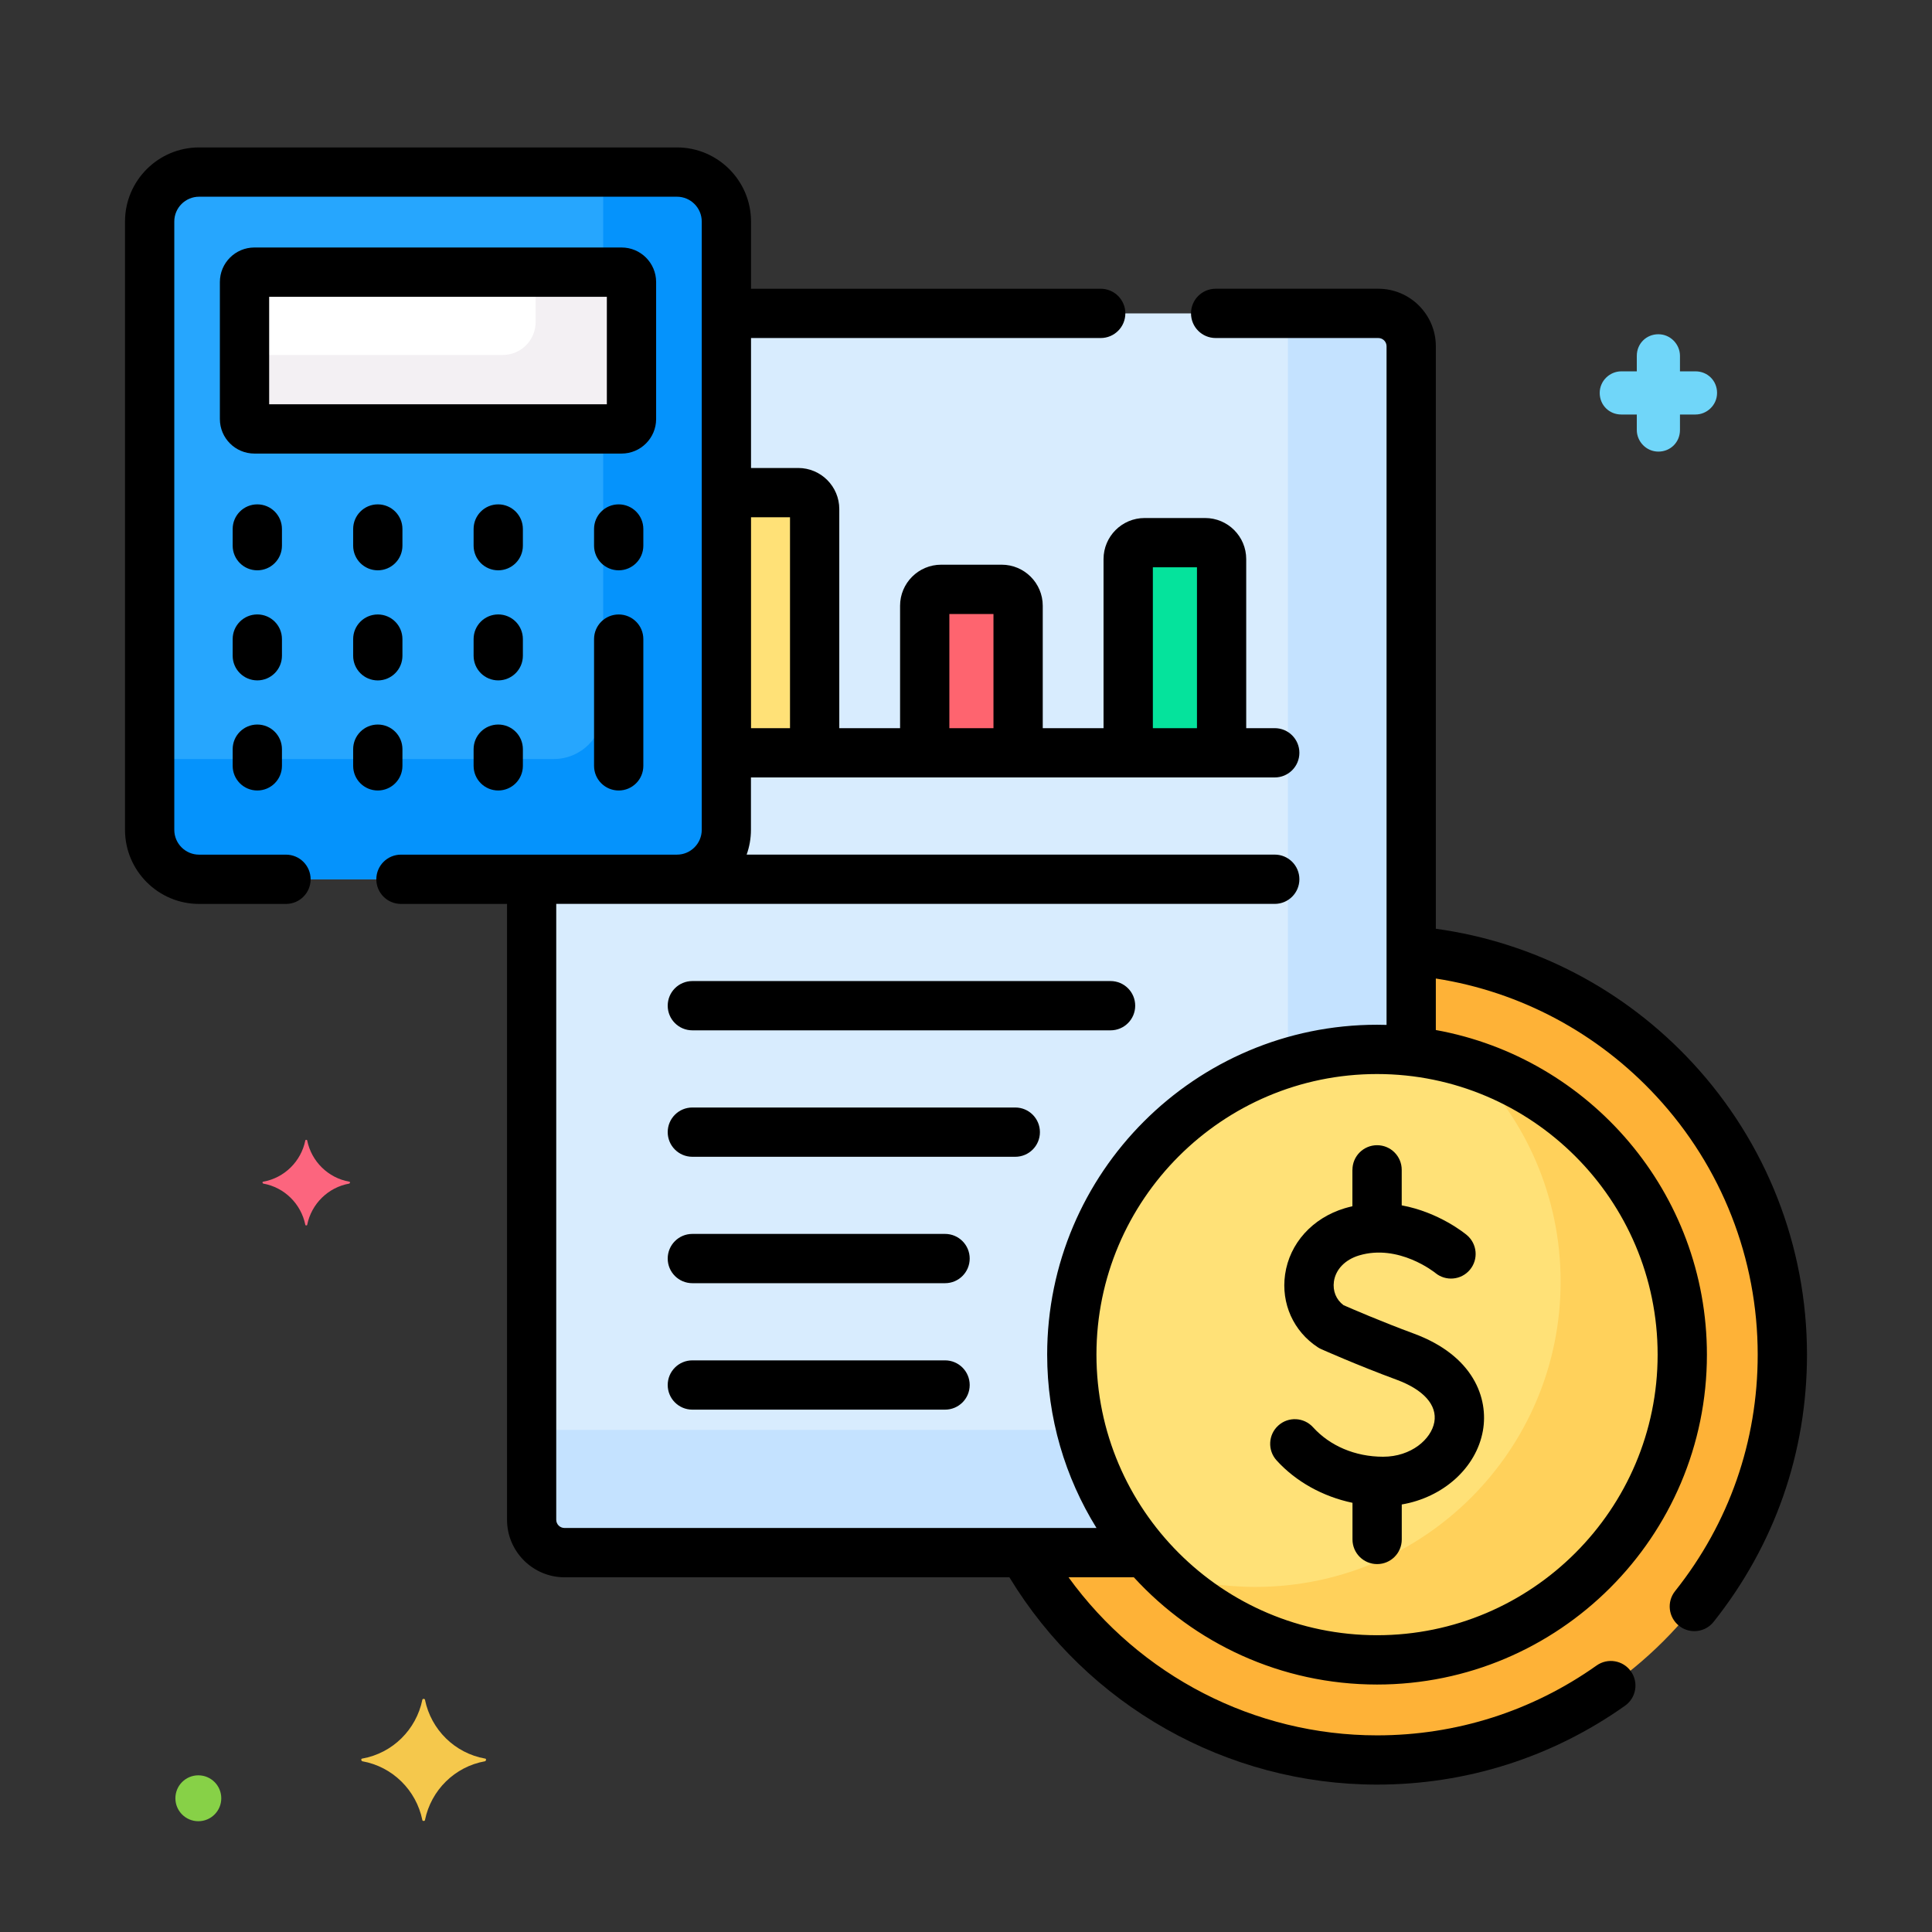 <?xml version="1.0" encoding="UTF-8"?>
<svg id="Layer_1" data-name="Layer 1" xmlns="http://www.w3.org/2000/svg" viewBox="0 0 512 512">
  <rect x="0" y="0" width="512" height="512" fill="#333333" stroke="none"/>
  <defs>
    <style>
      .cls-1 {
        fill: #26a6fe;
      }

      .cls-2 {
        fill: #f3f0f3;
      }

      .cls-3 {
        fill: #70d6f9;
      }

      .cls-4 {
        fill: #fff;
      }

      .cls-5 {
        fill: #feb237;
      }

      .cls-6 {
        fill: #ffe177;
      }

      .cls-7 {
        fill: #fe646f;
      }

      .cls-8 {
        fill: #ffd15b;
      }

      .cls-9 {
        fill: #f5c84c;
      }

      .cls-10 {
        fill: #d8ecfe;
      }

      .cls-11 {
        fill: #c4e2ff;
      }

      .cls-12 {
        fill: #87d147;
      }

      .cls-13 {
        fill: #fc657e;
      }

      .cls-14 {
        fill: #05e39c;
      }

      .cls-15 {
        fill: #0593fc;
      }
    </style>
  </defs>
  <g>
    <g>
      <path class="cls-5" d="M373.11,251.89v26.63c-2.74-.28-5.48-.42-8.18-.42-44.6,0-80.89,36.29-80.89,80.89,0,18.85,6.6,37.1,18.64,51.59h-31.93c18.28,33.24,53.64,55.81,94.18,55.81,59.23,0,107.41-48.18,107.41-107.41s-43.81-102.91-99.23-107.1h0Z"/>
      <path class="cls-10" d="M284.91,358.99c0-44.12,35.9-80.02,80.02-80.02,3.06,0,6.08.18,9.05.51V91.76c0-4.81-3.9-8.71-8.71-8.71h-173.65v136.86c0,6.74-5.49,12.23-12.23,12.23h-38.5v170.61c0,4.81,3.9,8.71,8.71,8.71h154.96c-12.23-14.06-19.65-32.41-19.65-52.46Z"/>
      <g>
        <path class="cls-11" d="M364.93,278.97c3.06,0,6.08.18,9.05.51V91.76c0-4.81-3.9-8.71-8.71-8.71h-23.96v199.48c7.47-2.31,15.4-3.56,23.61-3.56Z"/>
        <path class="cls-11" d="M287.43,378.94h-146.54v23.81c0,4.81,3.9,8.71,8.71,8.71h154.96c-8.03-9.23-13.99-20.31-17.13-32.51Z"/>
      </g>
      <g>
        <path class="cls-6" d="M215.89,199.51h-24.75v-68.95h20.4c2.4,0,4.35,1.95,4.35,4.35v64.6Z"/>
        <path class="cls-7" d="M269.82,199.51h-24.75v-38.97c0-2.4,1.95-4.35,4.35-4.35h16.05c2.4,0,4.35,1.95,4.35,4.35v38.97Z"/>
        <path class="cls-14" d="M323.74,199.51h-24.75v-51.34c0-2.4,1.95-4.35,4.35-4.35h16.05c2.4,0,4.35,1.95,4.35,4.35v51.34Z"/>
      </g>
      <circle class="cls-6" cx="364.93" cy="358.99" r="80.89"/>
      <path class="cls-8" d="M389.23,281.82c15.02,14.69,24.35,35.17,24.35,57.84,0,44.67-36.22,80.89-80.89,80.89-8.47,0-16.63-1.3-24.3-3.72,14.58,14.26,34.53,23.05,56.54,23.05,44.67,0,80.89-36.22,80.89-80.89,0-36.21-23.79-66.85-56.59-77.17h0Z"/>
      <g>
        <path class="cls-1" d="M179.4,233.02H52.76c-7.24,0-13.1-5.87-13.1-13.1V58.7c0-7.24,5.87-13.1,13.1-13.1h126.64c7.24,0,13.1,5.87,13.1,13.1v161.22c0,7.24-5.87,13.1-13.1,13.1Z"/>
        <path class="cls-15" d="M179.4,45.6h-19.55v142.45c0,7.24-5.87,13.1-13.1,13.1H39.66v18.76c0,7.24,5.87,13.1,13.1,13.1h126.64c7.24,0,13.1-5.87,13.1-13.1V58.7c0-7.23-5.87-13.1-13.1-13.1Z"/>
        <path class="cls-4" d="M64.8,111.05v-36.31c0-1.45,1.17-2.62,2.62-2.62h97.31c1.45,0,2.62,1.17,2.62,2.62v36.31c0,1.45-1.17,2.62-2.62,2.62h-97.31c-1.45,0-2.62-1.17-2.62-2.62Z"/>
        <path class="cls-2" d="M164.73,72.12h-22.78v13.24c0,4.81-3.9,8.71-8.71,8.71h-68.44v16.98c0,1.45,1.17,2.62,2.62,2.62h97.31c1.45,0,2.62-1.17,2.62-2.62v-36.31c0-1.45-1.17-2.62-2.62-2.62Z"/>
      </g>
    </g>
    <g>
      <path d="M448.58,281.71c-18.04-19.51-42.03-32-68.07-35.58V91.76c0-8.4-6.84-15.24-15.24-15.24h-43.11c-3.61,0-6.53,2.92-6.53,6.53s2.92,6.53,6.53,6.53h43.11c1.2,0,2.18.98,2.18,2.18v179.85c-.84-.02-1.68-.04-2.52-.04-48.2,0-87.42,39.22-87.42,87.42,0,16.84,4.79,32.58,13.07,45.94h-140.99c-1.2,0-2.18-.98-2.18-2.18v-163.21h190.41c3.61,0,6.53-2.92,6.53-6.53s-2.92-6.53-6.53-6.53h-139.95c.73-2.06,1.14-4.27,1.14-6.57v-13.88h138.81c3.61,0,6.53-2.92,6.53-6.53s-2.92-6.53-6.53-6.53h-7.56v-44.81c0-6-4.88-10.88-10.88-10.88h-16.05c-6,0-10.88,4.88-10.88,10.88v44.81h-16.11v-32.44c0-6-4.88-10.88-10.88-10.88h-16.05c-6,0-10.88,4.88-10.88,10.88v32.44h-16.11v-58.07c0-6-4.88-10.88-10.88-10.88h-12.51v-34.44h92.67c3.61,0,6.53-2.92,6.53-6.53s-2.92-6.53-6.53-6.53h-92.67v-17.82c0-10.82-8.81-19.63-19.63-19.63H52.76c-10.82,0-19.63,8.81-19.63,19.63v161.22c0,10.82,8.81,19.63,19.63,19.63h23.03c3.61,0,6.53-2.92,6.53-6.53s-2.92-6.53-6.53-6.53h-23.03c-3.62,0-6.57-2.95-6.57-6.57V58.7c0-3.62,2.95-6.57,6.57-6.57h126.64c3.62,0,6.57,2.95,6.57,6.57v161.22c0,3.62-2.95,6.57-6.57,6.57h-73.14c-3.61,0-6.53,2.92-6.53,6.53s2.92,6.53,6.53,6.53h28.11v163.21c0,8.4,6.84,15.24,15.24,15.24h117.89c20.64,33.99,57.63,54.94,97.44,54.94,23.68,0,46.41-7.23,65.72-20.91,2.94-2.09,3.64-6.16,1.55-9.1-2.08-2.94-6.16-3.64-9.1-1.55-17.09,12.11-37.21,18.51-58.18,18.51-32.51,0-62.89-15.8-81.76-41.89h17.31c15.99,17.46,38.97,28.42,64.45,28.42,48.2,0,87.42-39.22,87.42-87.42,0-42.89-31.04-78.66-71.84-86.03v-13.65c22.36,3.48,42.92,14.42,58.48,31.25,17.29,18.7,26.82,43,26.82,68.42,0,22.99-7.57,44.67-21.9,62.68-2.25,2.82-1.78,6.93,1.05,9.18,1.2.96,2.64,1.42,4.06,1.42,1.92,0,3.83-.84,5.11-2.47,16.18-20.35,24.74-44.83,24.74-70.81,0-28.71-10.76-56.16-30.29-77.28h0ZM305.52,150.34h11.69v42.64h-11.69v-42.64ZM251.59,162.72h11.69v30.26h-11.69v-30.26ZM199.03,137.08h10.33v55.9h-10.33v-55.9ZM439.29,358.99c0,41-33.36,74.36-74.36,74.36s-74.36-33.36-74.36-74.36,33.36-74.36,74.36-74.36,74.36,33.36,74.36,74.36Z"/>
      <path d="M294.31,259.99h-110.83c-3.61,0-6.53,2.92-6.53,6.53s2.92,6.53,6.53,6.53h110.83c3.61,0,6.53-2.92,6.53-6.53s-2.92-6.53-6.53-6.53Z"/>
      <path d="M275.59,300.03c0-3.61-2.92-6.53-6.53-6.53h-85.58c-3.61,0-6.53,2.92-6.53,6.53s2.92,6.53,6.53,6.53h85.58c3.61,0,6.53-2.92,6.53-6.53Z"/>
      <path d="M250.45,327h-66.97c-3.61,0-6.53,2.92-6.53,6.53s2.92,6.53,6.53,6.53h66.97c3.61,0,6.53-2.92,6.53-6.53s-2.92-6.53-6.53-6.53Z"/>
      <path d="M250.45,360.51h-66.97c-3.61,0-6.53,2.92-6.53,6.53s2.92,6.53,6.53,6.53h66.97c3.61,0,6.53-2.92,6.53-6.53s-2.92-6.53-6.53-6.53Z"/>
      <path d="M358.4,310.01v9.66c-.67.15-1.35.33-2.03.53-8.57,2.58-14.63,9.31-15.81,17.55-1.1,7.69,2.23,15.09,8.7,19.31.29.19.59.35.91.49.39.17,9.58,4.27,19.94,8.09,7.16,2.64,10.8,6.73,10,11.23-.81,4.51-6.1,9.18-13.57,9.18s-14.14-2.92-18.57-7.81c-2.42-2.67-6.55-2.88-9.22-.45-2.67,2.42-2.87,6.55-.45,9.22,5.13,5.66,12.31,9.61,20.12,11.25v9.71c0,3.61,2.92,6.53,6.53,6.53s6.53-2.92,6.53-6.53v-9.27c10.87-1.84,19.73-9.62,21.5-19.53,1.54-8.62-2.47-19.92-18.34-25.77-8.56-3.16-16.5-6.6-18.6-7.52-1.95-1.46-2.89-3.76-2.54-6.26.46-3.21,2.95-5.79,6.65-6.91,10.5-3.16,20.04,4.48,20.21,4.62,2.76,2.29,6.86,1.93,9.17-.82,2.32-2.76,1.96-6.88-.8-9.2-.41-.35-7.33-6.05-17.26-7.88v-9.41c0-3.61-2.92-6.53-6.53-6.53s-6.53,2.92-6.53,6.53h0Z"/>
      <path d="M173.88,111.05v-36.31c0-5.05-4.1-9.15-9.15-9.15h-97.31c-5.05,0-9.15,4.1-9.15,9.15v36.31c0,5.05,4.1,9.15,9.15,9.15h97.31c5.05,0,9.15-4.1,9.15-9.15ZM160.82,107.14h-89.49v-28.49h89.49v28.49Z"/>
      <path d="M74.72,140.19c0-3.61-2.92-6.53-6.53-6.53s-6.53,2.92-6.53,6.53v4.42c0,3.61,2.92,6.53,6.53,6.53s6.53-2.92,6.53-6.53v-4.42Z"/>
      <path d="M74.72,169.36c0-3.61-2.92-6.53-6.53-6.53s-6.53,2.92-6.53,6.53v4.42c0,3.61,2.92,6.53,6.53,6.53s6.53-2.92,6.53-6.53v-4.42Z"/>
      <path d="M68.19,192.01c-3.61,0-6.53,2.92-6.53,6.53v4.42c0,3.61,2.92,6.53,6.53,6.53s6.53-2.92,6.53-6.53v-4.42c0-3.61-2.92-6.53-6.53-6.53Z"/>
      <path d="M106.65,140.19c0-3.61-2.92-6.53-6.53-6.53s-6.53,2.92-6.53,6.53v4.42c0,3.61,2.92,6.53,6.53,6.53s6.53-2.92,6.53-6.53v-4.42Z"/>
      <path d="M100.12,162.84c-3.61,0-6.53,2.92-6.53,6.53v4.42c0,3.61,2.92,6.53,6.53,6.53s6.53-2.92,6.53-6.53v-4.42c0-3.61-2.92-6.53-6.53-6.53Z"/>
      <path d="M106.65,202.96v-4.42c0-3.61-2.92-6.53-6.53-6.53s-6.53,2.92-6.53,6.53v4.42c0,3.61,2.92,6.53,6.53,6.53s6.53-2.92,6.53-6.53Z"/>
      <path d="M138.57,140.19c0-3.61-2.92-6.53-6.53-6.53s-6.53,2.92-6.53,6.53v4.42c0,3.61,2.92,6.53,6.53,6.53s6.53-2.92,6.53-6.53v-4.42Z"/>
      <path d="M138.57,169.36c0-3.61-2.92-6.53-6.53-6.53s-6.53,2.92-6.53,6.53v4.42c0,3.61,2.92,6.53,6.53,6.53s6.53-2.92,6.53-6.53v-4.42Z"/>
      <path d="M132.04,192.01c-3.61,0-6.53,2.92-6.53,6.53v4.42c0,3.61,2.92,6.53,6.53,6.53s6.53-2.92,6.53-6.53v-4.42c0-3.61-2.92-6.53-6.53-6.53Z"/>
      <path d="M170.49,140.19c0-3.61-2.92-6.53-6.53-6.53s-6.53,2.92-6.53,6.53v4.42c0,3.61,2.92,6.53,6.53,6.53s6.53-2.92,6.53-6.53v-4.42Z"/>
      <path d="M163.96,162.84c-3.61,0-6.53,2.92-6.53,6.53v33.59c0,3.61,2.92,6.53,6.53,6.53s6.53-2.92,6.53-6.53v-33.59c0-3.61-2.92-6.53-6.53-6.53Z"/>
    </g>
  </g>
  <path class="cls-13" d="M92.57,313.16c-5.64-1-10.03-5.39-11.16-10.91,0-.25-.5-.25-.5,0-1.13,5.52-5.52,9.91-11.16,10.91-.25,0-.25.38,0,.5,5.64,1,10.03,5.39,11.16,10.91,0,.25.5.25.5,0,1.13-5.52,5.52-9.91,11.16-10.91.25-.13.25-.5,0-.5Z"/>
  <path class="cls-3" d="M449.32,98.41h-4.11v-4.11c0-3.04-2.5-5.72-5.72-5.72s-5.72,2.5-5.72,5.72v4.11h-4.11c-3.04,0-5.72,2.5-5.72,5.72s2.5,5.72,5.72,5.72h4.11v4.11c0,3.04,2.5,5.72,5.72,5.72s5.72-2.5,5.72-5.72v-4.11h4.11c3.04,0,5.72-2.5,5.72-5.72s-2.5-5.72-5.72-5.72Z"/>
  <path class="cls-9" d="M128.54,466.04c-8.04-1.43-14.3-7.69-15.91-15.55,0-.36-.71-.36-.71,0-1.61,7.86-7.86,14.12-15.91,15.55-.36,0-.36.54,0,.71,8.04,1.43,14.3,7.69,15.91,15.55,0,.36.71.36.71,0,1.61-7.86,7.86-14.12,15.91-15.55.36-.18.36-.71,0-.71Z"/>
  <path class="cls-12" d="M52.56,470.48c-3.36,0-6.08,2.72-6.08,6.08s2.72,6.08,6.08,6.08,6.08-2.72,6.08-6.08-2.72-6.08-6.08-6.08Z"/>
</svg>